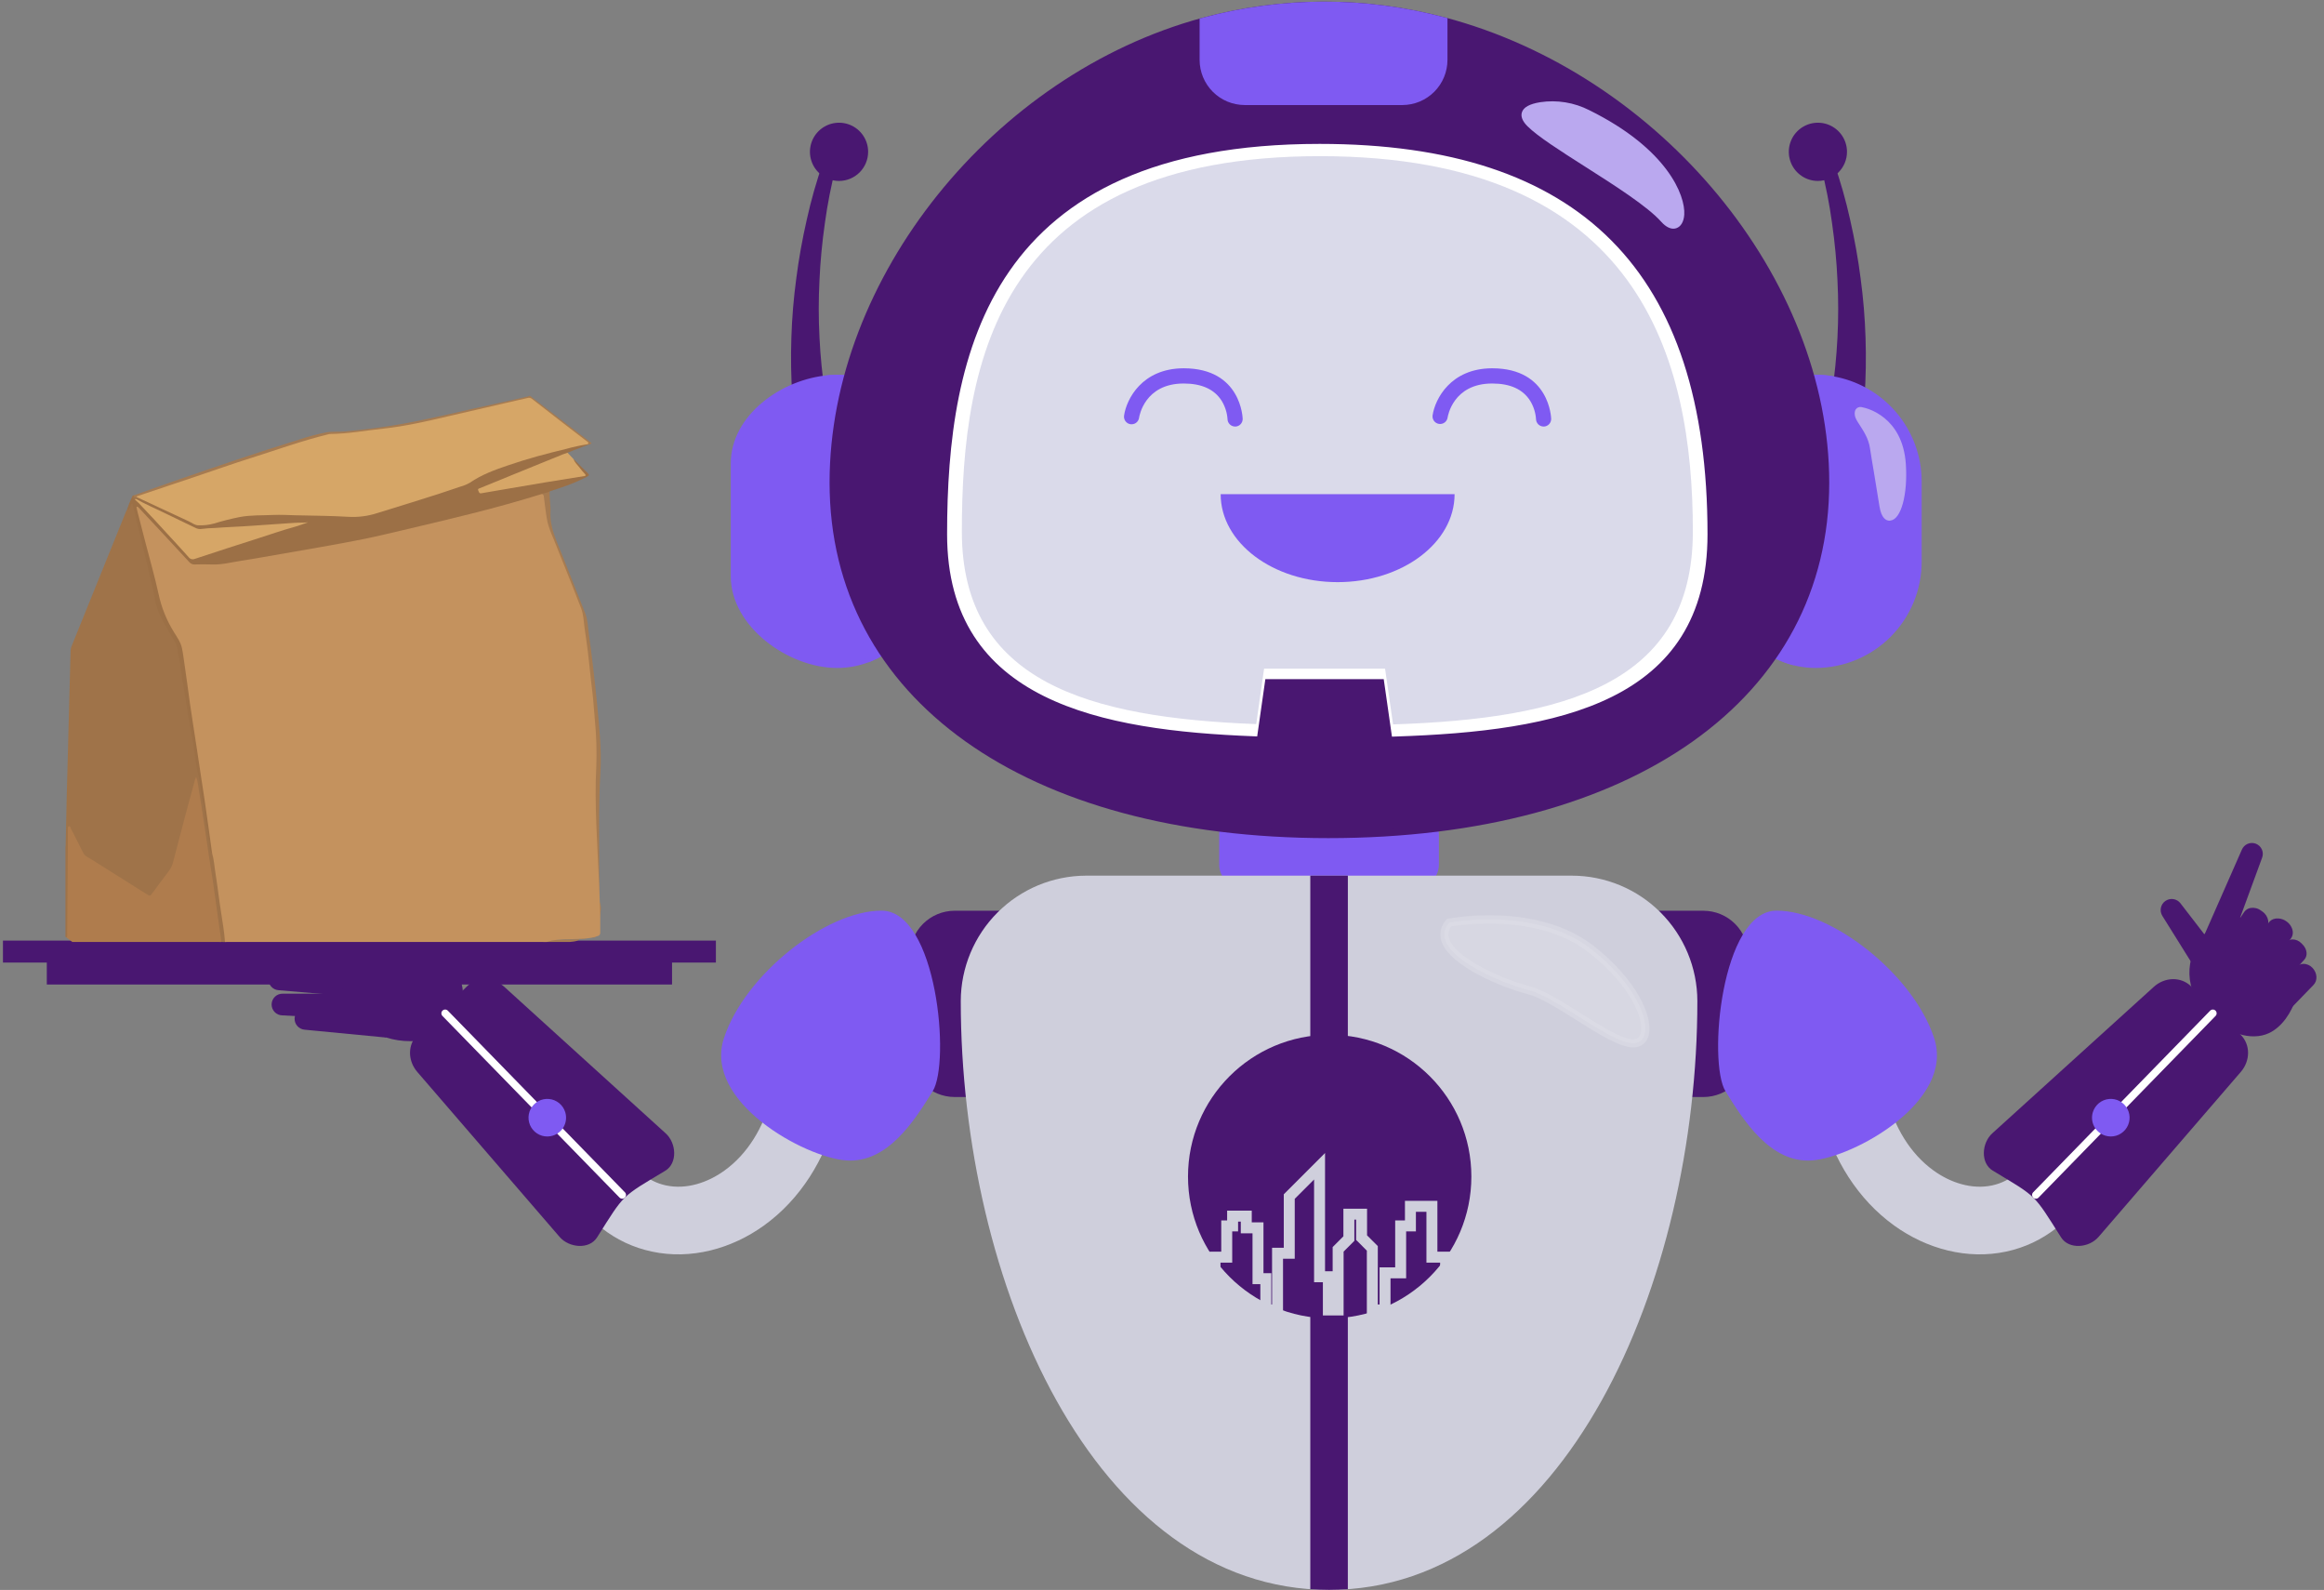 <svg width="212" height="145" viewBox="0 0 212 145" fill="none" xmlns="http://www.w3.org/2000/svg">
<rect x="0" y="0" width="212" height="145" fill="#808080" stroke="none"/>
<path d="M198.67 82.566L202.028 86.921L200.43 88.031L197.517 83.367C197.434 83.214 197.41 83.036 197.45 82.867C197.49 82.697 197.591 82.549 197.733 82.449C197.876 82.349 198.05 82.305 198.223 82.326C198.396 82.346 198.555 82.429 198.67 82.56V82.566Z" fill="#491771"/>
<path d="M200.334 88.462L197.256 83.532C197.118 83.313 197.069 83.049 197.12 82.796C197.171 82.542 197.318 82.317 197.53 82.169C197.742 82.02 198.003 81.959 198.259 81.998C198.515 82.037 198.746 82.173 198.904 82.378L202.453 86.983L200.334 88.462ZM198.235 82.606C198.175 82.587 198.111 82.582 198.048 82.591C197.986 82.601 197.926 82.624 197.874 82.66C197.787 82.72 197.727 82.812 197.706 82.915C197.685 83.019 197.704 83.126 197.761 83.216L200.507 87.616L201.601 86.855L198.434 82.748C198.384 82.681 198.315 82.631 198.235 82.606Z" fill="#491771"/>
<path d="M200.43 90.619C199.345 88.345 200.476 85.413 202.68 84.356C204.884 83.3 207.973 84.48 209.059 86.754C210.145 89.029 209.076 92.88 206.871 93.934C204.667 94.987 201.512 92.894 200.43 90.619Z" fill="#491771"/>
<path d="M204.219 94.294C202.46 93.684 201.006 92.414 200.164 90.752C199.893 90.156 199.743 89.51 199.723 88.855C199.702 88.2 199.812 87.546 200.046 86.934C200.484 85.699 201.383 84.683 202.555 84.097C203.677 83.562 205.076 83.542 206.398 84.038C207.668 84.498 208.715 85.425 209.326 86.63C210.522 89.141 209.305 93.104 206.998 94.212C206.148 94.612 205.169 94.594 204.219 94.294ZM200.701 90.495C201.762 92.719 204.761 94.616 206.746 93.675C208.758 92.714 209.848 89.101 208.794 86.891C208.249 85.821 207.317 85 206.188 84.595C205.021 84.155 203.787 84.168 202.812 84.635C201.78 85.153 200.989 86.051 200.604 87.14C200.398 87.678 200.3 88.251 200.317 88.827C200.333 89.403 200.464 89.97 200.701 90.495Z" fill="#491771"/>
<path d="M206.065 78.142L202.993 86.527L201.181 85.795L204.779 77.622C204.848 77.451 204.982 77.314 205.152 77.242C205.322 77.169 205.513 77.168 205.684 77.237C205.855 77.306 205.992 77.44 206.064 77.61C206.136 77.78 206.138 77.971 206.069 78.142H206.065Z" fill="#491771"/>
<path d="M203.166 86.916L200.782 85.955L204.502 77.501C204.551 77.38 204.623 77.27 204.715 77.177C204.806 77.084 204.915 77.009 205.035 76.958C205.155 76.907 205.284 76.88 205.415 76.879C205.545 76.878 205.674 76.902 205.796 76.951C205.917 77 206.027 77.072 206.12 77.163C206.213 77.255 206.287 77.364 206.339 77.484C206.39 77.604 206.417 77.733 206.418 77.864C206.419 77.994 206.395 78.124 206.346 78.245L203.166 86.916ZM201.573 85.632L202.819 86.126L205.784 78.031C205.821 77.933 205.818 77.826 205.776 77.731C205.734 77.636 205.656 77.561 205.56 77.523C205.464 77.487 205.357 77.489 205.262 77.527C205.167 77.566 205.09 77.639 205.046 77.732L201.573 85.632Z" fill="#491771"/>
<path d="M201.428 88.633L204.968 83.347C205.182 83.018 205.688 82.996 206.084 83.283L206.224 83.384C206.619 83.671 206.748 84.157 206.509 84.46L202.555 89.449C202.37 89.681 201.981 89.693 201.677 89.472C201.372 89.251 201.263 88.88 201.428 88.633Z" fill="#491771"/>
<path d="M201.83 89.879C201.712 89.841 201.601 89.786 201.5 89.714C201.064 89.398 200.922 88.85 201.171 88.466L204.713 83.181C204.782 83.081 204.87 82.997 204.972 82.932C205.074 82.868 205.188 82.824 205.308 82.805C205.473 82.78 205.641 82.787 205.803 82.828C205.966 82.868 206.118 82.941 206.252 83.041L206.392 83.143C206.529 83.238 206.646 83.361 206.735 83.502C206.824 83.644 206.884 83.802 206.911 83.967C206.929 84.086 206.923 84.208 206.893 84.325C206.862 84.442 206.809 84.551 206.735 84.646L202.781 89.635C202.665 89.767 202.513 89.861 202.343 89.904C202.173 89.948 201.995 89.939 201.83 89.879V89.879ZM205.702 83.417C205.613 83.387 205.519 83.379 205.426 83.394C205.386 83.399 205.347 83.413 205.313 83.434C205.278 83.455 205.248 83.482 205.224 83.515L201.685 88.803C201.619 88.9 201.675 89.101 201.861 89.234C202.047 89.368 202.258 89.36 202.332 89.267L206.286 84.278C206.31 84.246 206.327 84.209 206.336 84.169C206.345 84.13 206.346 84.089 206.339 84.049C206.323 83.964 206.29 83.883 206.242 83.811C206.194 83.738 206.133 83.676 206.061 83.627L205.921 83.527C205.854 83.479 205.78 83.442 205.702 83.417V83.417Z" fill="#491771"/>
<path d="M207.514 93.029L210.823 89.609C211.095 89.327 211.061 88.824 210.746 88.491C210.398 88.126 209.906 88.102 209.65 88.421L206.655 92.126C206.57 92.254 206.531 92.407 206.547 92.561C206.563 92.714 206.632 92.857 206.743 92.965C206.788 93.021 206.844 93.068 206.908 93.103C206.972 93.137 207.042 93.157 207.114 93.164C207.186 93.17 207.259 93.161 207.328 93.138C207.397 93.114 207.46 93.077 207.514 93.029V93.029Z" fill="#491771"/>
<path d="M206.929 93.422C206.787 93.373 206.658 93.291 206.552 93.183C206.446 93.076 206.366 92.945 206.318 92.802C206.271 92.659 206.256 92.507 206.276 92.357C206.297 92.208 206.351 92.065 206.435 91.939L209.43 88.234C209.511 88.134 209.614 88.052 209.73 87.996C209.846 87.939 209.973 87.907 210.102 87.904C210.261 87.901 210.419 87.932 210.565 87.995C210.711 88.058 210.842 88.151 210.949 88.269C211.395 88.739 211.43 89.422 211.048 89.821L207.738 93.24C207.666 93.314 207.58 93.372 207.485 93.412C207.39 93.452 207.287 93.472 207.184 93.47C207.097 93.468 207.011 93.452 206.929 93.422V93.422ZM210.26 88.514C210.214 88.499 210.166 88.491 210.117 88.493C210.072 88.494 210.028 88.504 209.987 88.524C209.947 88.544 209.911 88.572 209.883 88.607L206.889 92.317C206.849 92.388 206.833 92.471 206.846 92.552C206.859 92.634 206.899 92.708 206.96 92.763C207.017 92.828 207.097 92.867 207.183 92.874C207.205 92.874 207.226 92.87 207.247 92.862C207.267 92.854 207.286 92.841 207.301 92.826L210.611 89.408C210.776 89.243 210.736 88.913 210.532 88.701C210.459 88.617 210.365 88.552 210.26 88.514Z" fill="#491771"/>
<path d="M205.624 92.171L210.003 87.316C210.219 87.077 210.148 86.639 209.847 86.34L209.728 86.223C209.417 85.917 208.988 85.879 208.784 86.141L204.749 91.306C204.598 91.501 204.659 91.839 204.888 92.073C205.117 92.307 205.454 92.359 205.624 92.171Z" fill="#491771"/>
<path d="M205.095 92.546C204.936 92.493 204.791 92.401 204.675 92.28C204.345 91.936 204.268 91.438 204.51 91.127L208.545 85.961C208.612 85.877 208.696 85.807 208.791 85.758C208.887 85.708 208.992 85.68 209.1 85.675C209.253 85.671 209.406 85.7 209.547 85.758C209.689 85.817 209.817 85.904 209.924 86.014L210.042 86.133C210.463 86.548 210.537 87.156 210.207 87.519L205.828 92.374C205.767 92.441 205.692 92.495 205.609 92.532C205.526 92.569 205.436 92.588 205.345 92.589C205.26 92.587 205.176 92.573 205.095 92.546V92.546ZM209.278 86.283C209.235 86.268 209.19 86.262 209.145 86.263C209.12 86.263 209.096 86.268 209.075 86.278C209.053 86.289 209.033 86.304 209.018 86.322L204.983 91.493C204.939 91.55 204.962 91.725 205.1 91.868C205.163 91.941 205.253 91.987 205.349 91.994L205.403 91.975L209.784 87.12C209.878 87.014 209.835 86.751 209.637 86.556L209.519 86.438C209.452 86.368 209.369 86.315 209.278 86.284V86.283Z" fill="#491771"/>
<path d="M204.219 91.184L208.734 85.416C208.985 85.098 208.833 84.58 208.405 84.272C207.977 83.964 207.416 83.985 207.191 84.323L203.102 90.38C202.937 90.611 203.064 90.967 203.369 91.184C203.673 91.402 204.054 91.404 204.219 91.184Z" fill="#491771"/>
<path d="M203.524 91.595C203.406 91.558 203.294 91.502 203.194 91.43C202.756 91.117 202.604 90.584 202.853 90.217L206.942 84.16C207.013 84.059 207.103 83.973 207.207 83.907C207.312 83.842 207.428 83.798 207.55 83.778C207.729 83.751 207.912 83.759 208.089 83.803C208.265 83.847 208.43 83.925 208.576 84.033C208.725 84.134 208.852 84.264 208.95 84.415C209.047 84.565 209.114 84.734 209.145 84.912C209.165 85.033 209.16 85.156 209.13 85.276C209.1 85.395 209.046 85.506 208.972 85.604L204.456 91.372C204.342 91.5 204.191 91.59 204.025 91.63C203.858 91.67 203.683 91.657 203.524 91.595V91.595ZM207.982 84.392C207.878 84.358 207.768 84.349 207.66 84.366C207.617 84.371 207.574 84.386 207.536 84.408C207.498 84.43 207.465 84.459 207.438 84.495L203.349 90.551C203.301 90.622 203.349 90.812 203.542 90.945C203.734 91.079 203.937 91.069 203.991 91L208.507 85.231C208.532 85.197 208.549 85.158 208.558 85.117C208.567 85.076 208.568 85.034 208.56 84.992C208.539 84.894 208.5 84.802 208.443 84.72C208.386 84.637 208.314 84.567 208.23 84.513C208.154 84.46 208.07 84.42 207.982 84.392V84.392Z" fill="#491771"/>
<path d="M112.246 114.598V110.535H113.148V108.129H113.599V107.377H114.652V108.279H115.554V112.192H116.156V114.598H117.059V110.235H117.96V105.873L120.291 103.541V112.04H120.968V114.598H121.719V109.934L122.546 109.106V107.226H123.525V109.032L124.352 109.86V114.598H125.329V111.74H126.532V108.129H127.285V106.624H128.939V110.535H129.991V114.448" stroke="#CFCFDC" stroke-miterlimit="10"/>
<path d="M27.809 93.612L34.941 94.294L35.052 92.34L27.887 92.214C27.706 92.212 27.53 92.279 27.398 92.403C27.265 92.527 27.186 92.697 27.176 92.878C27.166 93.059 27.226 93.237 27.344 93.374C27.462 93.511 27.629 93.598 27.809 93.615V93.612Z" fill="#491771"/>
<path d="M35.222 94.624L27.773 93.907C27.517 93.882 27.281 93.758 27.113 93.563C26.946 93.367 26.86 93.114 26.875 92.857C26.889 92.6 27.003 92.359 27.191 92.183C27.379 92.007 27.628 91.911 27.885 91.915L35.36 92.043L35.222 94.624ZM27.838 93.324L34.663 93.965L34.737 92.628L27.882 92.51C27.83 92.507 27.778 92.514 27.729 92.532C27.68 92.55 27.634 92.577 27.596 92.613C27.558 92.648 27.527 92.691 27.506 92.739C27.485 92.787 27.473 92.838 27.472 92.89C27.466 92.995 27.501 93.098 27.569 93.177C27.637 93.256 27.733 93.306 27.838 93.316V93.324Z" fill="#491771"/>
<path d="M25.757 92.303L36.456 92.867L36.505 90.911H25.796C25.613 90.906 25.435 90.975 25.302 91.101C25.169 91.228 25.092 91.402 25.087 91.586C25.082 91.769 25.151 91.947 25.278 92.08C25.404 92.213 25.578 92.291 25.762 92.295L25.757 92.303Z" fill="#491771"/>
<path d="M36.746 93.18L25.74 92.602C25.478 92.595 25.23 92.484 25.049 92.294C24.868 92.104 24.771 91.85 24.777 91.587C24.784 91.325 24.895 91.076 25.085 90.895C25.275 90.715 25.529 90.617 25.791 90.624L36.81 90.616L36.746 93.18ZM36.2 91.203L25.791 91.212C25.69 91.212 25.593 91.251 25.519 91.321C25.446 91.391 25.402 91.487 25.398 91.588C25.393 91.692 25.43 91.794 25.5 91.872C25.57 91.949 25.668 91.996 25.772 92.002L36.166 92.549L36.2 91.203Z" fill="#491771"/>
<path d="M25.421 90.009L36.245 90.929L36.358 88.974L25.502 88.626C25.318 88.616 25.138 88.678 25.001 88.8C24.864 88.922 24.781 89.094 24.77 89.277C24.759 89.461 24.822 89.641 24.944 89.778C25.066 89.915 25.237 89.999 25.421 90.009V90.009Z" fill="#491771"/>
<path d="M36.523 91.252L25.396 90.306C25.139 90.285 24.901 90.163 24.732 89.969C24.562 89.774 24.476 89.52 24.491 89.263C24.496 89.134 24.527 89.008 24.581 88.891C24.635 88.775 24.711 88.67 24.806 88.583C24.901 88.496 25.012 88.429 25.133 88.386C25.254 88.342 25.383 88.323 25.511 88.33L36.67 88.691L36.523 91.252ZM25.485 88.925C25.383 88.926 25.286 88.965 25.213 89.036C25.14 89.107 25.097 89.203 25.093 89.304C25.089 89.405 25.123 89.505 25.19 89.581C25.257 89.657 25.351 89.705 25.452 89.714L35.971 90.608L36.048 89.263L25.505 88.925H25.485Z" fill="#491771"/>
<path d="M27.053 87.915L35.904 89.081L36.098 87.133L27.192 86.528C27.012 86.518 26.836 86.578 26.7 86.695C26.563 86.812 26.477 86.977 26.459 87.155C26.442 87.334 26.494 87.513 26.604 87.654C26.715 87.796 26.876 87.889 27.053 87.915V87.915Z" fill="#491771"/>
<path d="M36.175 89.416L27.02 88.21C26.764 88.177 26.53 88.045 26.37 87.842C26.209 87.639 26.135 87.381 26.162 87.123C26.19 86.868 26.315 86.632 26.512 86.466C26.708 86.3 26.961 86.216 27.218 86.232L36.431 86.856L36.175 89.416ZM27.151 86.825C27.049 86.825 26.952 86.864 26.878 86.933C26.804 87.002 26.759 87.097 26.753 87.198C26.746 87.299 26.779 87.399 26.843 87.478C26.907 87.556 26.999 87.606 27.099 87.62L35.645 88.745L35.777 87.409L27.179 86.825H27.151Z" fill="#491771"/>
<path d="M32.057 84.8L36.947 87.311L37.754 85.528L32.647 83.509C32.477 83.437 32.285 83.434 32.113 83.502C31.941 83.569 31.802 83.701 31.726 83.869C31.649 84.037 31.642 84.229 31.705 84.403C31.767 84.577 31.896 84.719 32.062 84.8H32.057Z" fill="#491771"/>
<path d="M37.092 87.72L31.925 85.065C31.703 84.943 31.534 84.742 31.454 84.502C31.373 84.261 31.386 83.999 31.49 83.768C31.594 83.537 31.782 83.353 32.015 83.254C32.248 83.155 32.51 83.148 32.749 83.234L38.153 85.376L37.092 87.72ZM32.197 84.534L36.81 86.904L37.36 85.691L32.535 83.786C32.435 83.741 32.322 83.737 32.221 83.776C32.119 83.814 32.036 83.892 31.992 83.991C31.947 84.09 31.943 84.203 31.982 84.305C32.02 84.407 32.098 84.489 32.197 84.534V84.534Z" fill="#491771"/>
<path d="M39.673 86.12C37.751 84.491 34.629 84.837 33.05 86.701C31.472 88.566 31.821 91.855 33.742 93.484C35.663 95.112 39.66 95.061 41.24 93.197C42.82 91.333 41.594 87.75 39.673 86.12Z" fill="#491771"/>
<path d="M37.41 94.954C35.904 94.954 34.474 94.497 33.55 93.714C32.538 92.816 31.908 91.564 31.788 90.215C31.642 88.809 32.019 87.461 32.823 86.512C34.551 84.47 37.843 84.181 39.864 85.897C41.962 87.674 43.143 91.414 41.467 93.393C40.668 94.336 39.27 94.903 37.629 94.951C37.555 94.954 37.482 94.954 37.41 94.954ZM36.709 85.386C35.419 85.386 34.118 85.904 33.278 86.898C32.578 87.722 32.251 88.91 32.38 90.153C32.483 91.349 33.039 92.46 33.935 93.26C34.795 93.988 36.172 94.397 37.611 94.356C39.049 94.314 40.334 93.81 41.013 93.009C42.436 91.328 41.36 87.943 39.48 86.35C38.7 85.712 37.718 85.369 36.709 85.383V85.386Z" fill="#491771"/>
<path d="M65.306 85.783H0.269V87.786H4.27V89.787H61.304V87.786H65.306V85.783Z" fill="#491771"/>
<path fill-rule="evenodd" clip-rule="evenodd" d="M185.424 105.157C184.612 106.626 183.399 107.752 181.729 108.109C179.861 108.511 177.918 107.855 176.401 106.764C174.22 105.199 172.829 102.758 172.154 100.195C171.945 99.403 171.431 98.727 170.724 98.315C170.018 97.903 169.176 97.789 168.385 97.997C167.594 98.206 166.918 98.72 166.506 99.427C166.094 100.134 165.98 100.976 166.188 101.767C167.231 105.723 169.445 109.365 172.803 111.778C175.744 113.893 179.439 114.91 183.017 114.143C186.446 113.408 189.134 111.185 190.815 108.144C191.011 107.789 191.135 107.399 191.18 106.997C191.226 106.594 191.192 106.186 191.08 105.797C190.968 105.408 190.78 105.044 190.527 104.727C190.275 104.41 189.962 104.146 189.608 103.95C189.253 103.754 188.864 103.63 188.461 103.584C188.059 103.539 187.651 103.573 187.262 103.685C186.873 103.797 186.509 103.985 186.193 104.238C185.876 104.49 185.612 104.803 185.416 105.157H185.424Z" fill="#CFCFDC"/>
<path fill-rule="evenodd" clip-rule="evenodd" d="M151.321 83.061H155.399C156.48 83.064 157.516 83.495 158.28 84.259C159.045 85.024 159.476 86.06 159.48 87.141V95.967C159.476 97.049 159.045 98.085 158.28 98.85C157.516 99.614 156.48 100.045 155.399 100.048H151.321V83.061Z" fill="#491771"/>
<path fill-rule="evenodd" clip-rule="evenodd" d="M162.065 83.051C167.122 83.051 174.534 88.867 176.437 94.674C178.34 100.48 169.065 105.564 165.284 105.831C161.503 106.098 159.023 102.151 157.401 99.521C155.778 96.89 157.007 83.051 162.065 83.051Z" fill="#7F5AF2"/>
<path fill-rule="evenodd" clip-rule="evenodd" d="M188.019 112.854C188.731 113.975 190.566 113.814 191.433 112.808L204.415 97.754C205.281 96.749 205.321 95.265 204.37 94.339L202.126 92.152L199.886 89.962C198.939 89.034 197.456 89.109 196.474 90.001L181.749 103.351C180.76 104.241 180.65 106.082 181.788 106.766C185.858 109.214 185.479 108.844 188.019 112.854Z" fill="#491771"/>
<path fill-rule="evenodd" clip-rule="evenodd" d="M185.963 109.218L202.108 92.654C202.172 92.589 202.207 92.501 202.205 92.409C202.204 92.318 202.166 92.231 202.101 92.168C202.035 92.104 201.947 92.069 201.856 92.07C201.765 92.072 201.678 92.109 201.614 92.175L185.469 108.739C185.405 108.804 185.37 108.893 185.372 108.984C185.373 109.075 185.411 109.162 185.476 109.226C185.542 109.289 185.63 109.324 185.721 109.323C185.812 109.322 185.899 109.284 185.963 109.218V109.218Z" fill="white"/>
<path fill-rule="evenodd" clip-rule="evenodd" d="M192.039 103.568C192.362 103.67 192.709 103.673 193.034 103.578C193.36 103.482 193.65 103.292 193.867 103.032C194.084 102.772 194.22 102.452 194.256 102.115C194.292 101.778 194.227 101.437 194.069 101.137C193.912 100.836 193.668 100.589 193.371 100.427C193.073 100.265 192.733 100.195 192.396 100.226C192.058 100.257 191.737 100.388 191.473 100.601C191.21 100.815 191.016 101.102 190.915 101.426C190.781 101.859 190.823 102.328 191.034 102.73C191.245 103.131 191.606 103.433 192.039 103.568V103.568Z" fill="#7F5AF2"/>
<path fill-rule="evenodd" clip-rule="evenodd" d="M57.054 105.157C57.865 106.626 59.077 107.75 60.748 108.109C62.616 108.511 64.56 107.855 66.076 106.764C68.257 105.197 69.649 102.758 70.325 100.195C70.533 99.403 71.047 98.727 71.753 98.315C72.46 97.903 73.301 97.788 74.092 97.996C74.883 98.204 75.559 98.719 75.972 99.425C76.384 100.132 76.498 100.974 76.29 101.765C75.246 105.731 73.033 109.365 69.675 111.778C66.733 113.891 63.038 114.909 59.461 114.143C56.023 113.413 53.336 111.185 51.662 108.139C51.466 107.784 51.342 107.394 51.296 106.992C51.251 106.589 51.285 106.181 51.397 105.792C51.509 105.403 51.697 105.039 51.949 104.722C52.202 104.405 52.514 104.141 52.869 103.945C53.223 103.749 53.613 103.625 54.015 103.579C54.418 103.534 54.825 103.568 55.215 103.68C55.604 103.792 55.967 103.98 56.284 104.233C56.601 104.485 56.865 104.798 57.061 105.152L57.054 105.157Z" fill="#CFCFDC"/>
<path d="M129.173 74.047H113.304C112.152 74.047 111.218 74.981 111.218 76.133V78.855C111.218 80.007 112.152 80.941 113.304 80.941H129.173C130.324 80.941 131.258 80.007 131.258 78.855V76.133C131.258 74.981 130.324 74.047 129.173 74.047Z" fill="#7F5AF2"/>
<path fill-rule="evenodd" clip-rule="evenodd" d="M91.157 83.059H87.083C86.001 83.061 84.963 83.492 84.198 84.257C83.432 85.022 83.001 86.059 82.997 87.141V95.967C83.001 97.05 83.432 98.087 84.198 98.851C84.964 99.616 86.001 100.046 87.083 100.048H91.16L91.157 83.059Z" fill="#491771"/>
<path fill-rule="evenodd" clip-rule="evenodd" d="M121.239 79.86H143.412C146.439 79.869 149.341 81.076 151.481 83.217C153.622 85.359 154.829 88.261 154.837 91.29C154.837 116.922 142.712 144.995 121.24 144.995C99.769 144.995 87.643 116.922 87.643 91.29C87.652 88.261 88.858 85.359 90.999 83.217C93.14 81.076 96.041 79.869 99.068 79.86H121.239Z" fill="#CFCFDC"/>
<path fill-rule="evenodd" clip-rule="evenodd" d="M122.952 98.665C127.092 99.476 130.201 103.008 130.201 107.244C130.201 111.48 127.084 115.013 122.952 115.824V144.93C122.388 144.97 121.818 144.995 121.24 144.995C120.662 144.995 120.087 144.97 119.528 144.93V115.86C115.291 115.124 112.075 111.547 112.075 107.244C112.075 102.941 115.291 99.364 119.528 98.629V79.86H122.955L122.952 98.665Z" fill="#491771"/>
<path fill-rule="evenodd" clip-rule="evenodd" d="M80.412 83.051C75.354 83.051 67.944 88.867 66.04 94.674C64.135 100.48 73.409 105.563 77.198 105.831C80.987 106.1 83.45 102.151 85.083 99.521C86.715 96.89 85.472 83.051 80.412 83.051Z" fill="#7F5AF2"/>
<path fill-rule="evenodd" clip-rule="evenodd" d="M54.463 112.853C53.753 113.975 51.916 113.812 51.049 112.808L38.062 97.756C37.196 96.75 37.156 95.267 38.106 94.341L40.352 92.152L42.591 89.962C43.54 89.034 45.021 89.109 46.005 90.001L60.723 103.359C61.712 104.249 61.822 106.09 60.684 106.774C56.621 109.214 56.998 108.844 54.463 112.853Z" fill="#491771"/>
<path fill-rule="evenodd" clip-rule="evenodd" d="M56.514 109.218L40.36 92.654C40.297 92.589 40.262 92.501 40.263 92.409C40.264 92.318 40.302 92.231 40.367 92.168C40.433 92.104 40.521 92.069 40.612 92.07C40.704 92.072 40.791 92.109 40.854 92.175L57.008 108.739C57.072 108.804 57.106 108.893 57.105 108.984C57.104 109.075 57.066 109.162 57.001 109.226C56.935 109.289 56.847 109.324 56.755 109.323C56.664 109.322 56.577 109.284 56.514 109.218Z" fill="white"/>
<path fill-rule="evenodd" clip-rule="evenodd" d="M50.439 103.568C50.116 103.67 49.769 103.674 49.444 103.579C49.118 103.483 48.828 103.294 48.611 103.033C48.393 102.773 48.258 102.454 48.221 102.117C48.185 101.779 48.25 101.439 48.407 101.138C48.565 100.838 48.807 100.59 49.105 100.428C49.403 100.266 49.743 100.196 50.08 100.227C50.418 100.257 50.739 100.388 51.003 100.601C51.267 100.815 51.461 101.102 51.561 101.426C51.696 101.859 51.653 102.327 51.443 102.729C51.232 103.13 50.872 103.432 50.439 103.568V103.568Z" fill="#7F5AF2"/>
<path d="M111.04 39.881C110.84 39.881 110.649 39.802 110.506 39.661C110.364 39.52 110.283 39.329 110.281 39.129C110.235 38.483 110.034 37.857 109.694 37.305C108.975 36.151 107.698 35.576 105.905 35.576H105.864C101.986 35.592 101.454 38.843 101.432 38.981C101.392 39.171 101.281 39.338 101.122 39.449C100.962 39.559 100.766 39.605 100.575 39.575C100.383 39.546 100.209 39.444 100.09 39.291C99.971 39.138 99.915 38.945 99.933 38.752C100.177 37.133 101.729 34.071 105.864 34.053H105.907C111.673 34.053 111.803 39.058 111.805 39.108C111.806 39.208 111.788 39.307 111.751 39.4C111.714 39.493 111.659 39.577 111.589 39.649C111.519 39.72 111.436 39.777 111.344 39.816C111.252 39.856 111.154 39.877 111.054 39.877L111.04 39.881Z" fill="#7F5AF2"/>
<path d="M141.923 39.881C141.723 39.881 141.531 39.802 141.388 39.661C141.246 39.52 141.165 39.329 141.163 39.129C141.117 38.483 140.916 37.857 140.577 37.305C139.857 36.151 138.58 35.576 136.787 35.576H136.751C132.875 35.592 132.342 38.842 132.321 38.981C132.291 39.18 132.183 39.359 132.021 39.479C131.859 39.599 131.656 39.649 131.457 39.62C131.258 39.59 131.078 39.482 130.959 39.319C130.839 39.157 130.789 38.954 130.818 38.755C131.062 37.136 132.614 34.074 136.749 34.056H136.792C142.558 34.056 142.689 39.062 142.69 39.111C142.692 39.211 142.673 39.31 142.636 39.403C142.599 39.496 142.544 39.58 142.474 39.652C142.404 39.723 142.321 39.78 142.229 39.82C142.138 39.859 142.039 39.88 141.939 39.881H141.923Z" fill="#7F5AF2"/>
<path d="M121.303 55.454C127.769 55.454 133.01 51.515 133.01 46.655H109.596C109.596 51.515 114.836 55.454 121.303 55.454Z" fill="#7F5AF2"/>
<path d="M75.941 15.108C75.499 16.814 75.159 18.546 74.921 20.293C74.672 22.036 74.501 23.788 74.427 25.542C74.253 29.03 74.426 32.526 74.942 35.98L72.613 36.247C72.491 34.437 72.46 32.621 72.522 30.808C72.577 28.999 72.726 27.195 72.967 25.402C73.195 23.615 73.517 21.845 73.916 20.097C74.305 18.344 74.797 16.616 75.389 14.921L75.941 15.108Z" fill="#491771"/>
<path d="M72.303 36.609L72.283 36.263C72.16 34.44 72.13 32.612 72.191 30.786C72.248 28.973 72.399 27.163 72.642 25.366C72.863 23.63 73.185 21.835 73.596 20.031C73.986 18.265 74.481 16.525 75.079 14.819L75.186 14.516L76.34 14.898L76.26 15.197C75.823 16.889 75.485 18.605 75.249 20.337C74.995 22.112 74.829 23.869 74.755 25.553C74.665 27.291 74.665 29.032 74.755 30.77C74.839 32.499 75.01 34.222 75.269 35.934L75.315 36.263L72.303 36.609ZM75.409 15.882C74.984 17.173 74.605 18.56 74.236 20.177C73.829 21.961 73.511 23.734 73.292 25.451C73.052 27.229 72.903 29.018 72.847 30.811C72.768 32.568 72.834 34.34 72.918 35.881L74.565 35.693C74.353 34.144 74.155 32.491 74.092 30.803C74.001 29.046 74.001 27.286 74.092 25.529C74.166 23.823 74.335 22.046 74.587 20.255C74.827 18.63 75.094 17.194 75.409 15.877V15.882Z" fill="#491771"/>
<path d="M78.863 13.852C78.863 14.312 78.727 14.762 78.471 15.145C78.216 15.527 77.852 15.826 77.427 16.002C77.002 16.178 76.534 16.224 76.083 16.134C75.632 16.044 75.217 15.822 74.892 15.497C74.566 15.171 74.345 14.756 74.255 14.305C74.166 13.853 74.212 13.385 74.388 12.96C74.565 12.535 74.863 12.171 75.246 11.916C75.629 11.66 76.079 11.524 76.539 11.524C77.156 11.525 77.747 11.77 78.183 12.207C78.619 12.643 78.863 13.235 78.863 13.852V13.852Z" fill="#491771"/>
<path d="M76.539 16.502C76.014 16.502 75.501 16.346 75.064 16.054C74.628 15.762 74.288 15.348 74.087 14.863C73.886 14.377 73.833 13.844 73.936 13.329C74.038 12.813 74.291 12.34 74.662 11.969C75.033 11.598 75.506 11.345 76.021 11.242C76.536 11.14 77.07 11.193 77.555 11.393C78.04 11.595 78.454 11.935 78.746 12.371C79.037 12.808 79.193 13.321 79.193 13.847C79.192 14.55 78.912 15.225 78.415 15.723C77.917 16.221 77.243 16.501 76.539 16.502V16.502ZM76.539 11.847C76.144 11.847 75.757 11.965 75.429 12.184C75.1 12.404 74.844 12.716 74.693 13.082C74.541 13.447 74.502 13.849 74.579 14.237C74.656 14.624 74.846 14.981 75.126 15.26C75.405 15.54 75.761 15.73 76.149 15.807C76.537 15.884 76.939 15.845 77.304 15.694C77.669 15.542 77.981 15.286 78.201 14.957C78.42 14.629 78.537 14.242 78.537 13.847C78.535 13.317 78.324 12.81 77.95 12.437C77.575 12.063 77.068 11.853 76.539 11.852V11.847Z" fill="#491771"/>
<path d="M166.426 15.107C166.867 16.812 167.207 18.541 167.445 20.286C167.694 22.03 167.864 23.782 167.94 25.535C168.113 29.023 167.94 32.519 167.424 35.973L169.752 36.24C169.994 32.625 169.875 28.995 169.396 25.403C169.169 23.617 168.846 21.847 168.447 20.098C168.058 18.346 167.566 16.617 166.974 14.923L166.426 15.107Z" fill="#491771"/>
<path d="M170.063 36.609L167.055 36.266L167.103 35.937C167.36 34.227 167.532 32.506 167.617 30.78C167.706 29.04 167.706 27.298 167.617 25.558C167.542 23.871 167.376 22.115 167.122 20.34C166.886 18.608 166.548 16.892 166.109 15.2L166.03 14.901L167.183 14.519L167.29 14.822C167.887 16.529 168.383 18.269 168.773 20.034C169.185 21.847 169.506 23.633 169.727 25.369C169.97 27.169 170.121 28.979 170.178 30.794C170.24 32.619 170.209 34.445 170.086 36.266L170.063 36.609ZM167.798 35.691L169.445 35.879C169.529 34.338 169.595 32.566 169.516 30.816C169.46 29.021 169.312 27.23 169.071 25.45C168.852 23.734 168.534 21.96 168.127 20.175C167.758 18.559 167.379 17.171 166.953 15.879C167.269 17.197 167.537 18.634 167.766 20.243C168.022 22.04 168.19 23.816 168.261 25.517C168.352 27.274 168.352 29.034 168.261 30.791C168.208 32.489 168.01 34.137 167.798 35.686V35.691Z" fill="#491771"/>
<path d="M163.503 13.852C163.503 14.312 163.639 14.761 163.895 15.144C164.15 15.527 164.513 15.825 164.938 16.001C165.363 16.178 165.831 16.224 166.282 16.134C166.733 16.045 167.147 15.823 167.473 15.498C167.798 15.173 168.02 14.759 168.11 14.308C168.2 13.856 168.155 13.389 167.979 12.963C167.804 12.538 167.506 12.174 167.124 11.918C166.742 11.662 166.292 11.525 165.832 11.524C165.527 11.524 165.224 11.584 164.941 11.701C164.659 11.817 164.402 11.989 164.185 12.205C163.969 12.421 163.797 12.678 163.68 12.96C163.563 13.243 163.503 13.546 163.503 13.852V13.852Z" fill="#491771"/>
<path d="M165.832 16.502C165.307 16.502 164.794 16.346 164.358 16.054C163.921 15.762 163.581 15.348 163.38 14.863C163.179 14.377 163.127 13.844 163.229 13.329C163.332 12.813 163.584 12.34 163.956 11.969C164.327 11.598 164.8 11.345 165.315 11.242C165.829 11.14 166.363 11.193 166.848 11.393C167.333 11.595 167.747 11.935 168.039 12.371C168.331 12.808 168.486 13.321 168.486 13.847C168.486 14.55 168.206 15.225 167.708 15.723C167.211 16.221 166.536 16.501 165.832 16.502V16.502ZM165.832 11.847C165.437 11.847 165.051 11.965 164.722 12.184C164.393 12.404 164.137 12.716 163.986 13.082C163.835 13.447 163.795 13.849 163.872 14.237C163.949 14.624 164.14 14.981 164.419 15.26C164.699 15.54 165.055 15.73 165.442 15.807C165.83 15.884 166.232 15.845 166.597 15.694C166.962 15.542 167.274 15.286 167.494 14.957C167.714 14.629 167.831 14.242 167.831 13.847C167.829 13.318 167.617 12.811 167.243 12.437C166.868 12.063 166.361 11.853 165.832 11.852V11.847Z" fill="#491771"/>
<path d="M84.244 42.409V52.69C84.245 54.263 83.776 55.799 82.899 57.104C82.021 58.408 80.775 59.421 79.318 60.013C78.377 60.399 77.37 60.597 76.353 60.595C71.985 60.595 66.995 56.911 66.995 52.547V42.264C66.995 38.144 71.461 34.88 75.638 34.542C75.877 34.519 76.114 34.508 76.353 34.508C78.447 34.51 80.454 35.344 81.935 36.825C83.415 38.306 84.248 40.314 84.251 42.409H84.244Z" fill="#7F5AF2"/>
<path d="M76.346 60.919C71.959 60.919 66.661 57.183 66.661 52.544V42.264C66.661 37.882 71.285 34.564 75.605 34.216C75.851 34.192 76.099 34.18 76.346 34.18C78.528 34.181 80.619 35.048 82.162 36.591C83.704 38.134 84.571 40.227 84.572 42.409V52.69C84.576 54.328 84.09 55.93 83.175 57.289C82.261 58.647 80.96 59.701 79.442 60.313C78.46 60.718 77.408 60.924 76.346 60.919V60.919ZM76.346 34.836C76.118 34.835 75.89 34.846 75.662 34.869C71.709 35.189 67.316 38.304 67.316 42.264V52.544C67.316 56.821 72.259 60.264 76.346 60.264C77.323 60.267 78.29 60.078 79.193 59.706C80.591 59.143 81.788 58.173 82.63 56.923C83.472 55.672 83.92 54.198 83.916 52.69V42.409C83.914 40.401 83.116 38.476 81.697 37.056C80.278 35.637 78.353 34.838 76.346 34.836V34.836Z" fill="#7F5AF2"/>
<path d="M174.973 43.861V51.233C174.963 53.712 173.974 56.086 172.222 57.838C170.47 59.591 168.097 60.58 165.62 60.59C163.524 60.59 161.514 59.758 160.032 58.276C158.549 56.795 157.715 54.785 157.712 52.688V42.409C157.715 40.313 158.549 38.303 160.032 36.821C161.514 35.34 163.524 34.508 165.62 34.508C166.113 34.507 166.605 34.548 167.091 34.63C169.285 34.984 171.282 36.107 172.726 37.798C174.169 39.489 174.965 41.638 174.973 43.861Z" fill="#7F5AF2"/>
<path d="M165.62 60.919C163.437 60.919 161.344 60.053 159.799 58.51C158.255 56.967 157.385 54.874 157.382 52.69V42.409C157.383 41.328 157.596 40.257 158.01 39.258C158.425 38.259 159.032 37.351 159.797 36.587C160.562 35.823 161.47 35.217 162.469 34.804C163.468 34.391 164.539 34.179 165.62 34.18C166.131 34.179 166.642 34.222 167.147 34.307C169.415 34.682 171.477 35.848 172.969 37.597C174.461 39.346 175.287 41.567 175.3 43.866V51.238C175.296 53.805 174.275 56.266 172.46 58.081C170.646 59.896 168.186 60.916 165.62 60.919V60.919ZM165.62 34.836C163.611 34.836 161.685 35.633 160.264 37.054C158.843 38.474 158.044 40.4 158.041 42.409V52.69C158.044 54.7 158.843 56.626 160.264 58.046C161.685 59.466 163.611 60.264 165.62 60.264C168.012 60.261 170.306 59.309 171.998 57.616C173.69 55.924 174.642 53.629 174.645 51.235V43.861C174.629 41.719 173.857 39.651 172.466 38.023C171.074 36.394 169.153 35.31 167.04 34.961C166.571 34.879 166.096 34.837 165.62 34.836V34.836Z" fill="#7F5AF2"/>
<path d="M84.244 42.409V52.69C84.244 54.263 83.776 55.8 82.898 57.104C82.021 58.408 80.774 59.421 79.318 60.013C76.178 55.547 74.397 50.165 74.397 43.861C74.408 40.715 74.821 37.583 75.624 34.541C75.863 34.518 76.1 34.506 76.339 34.506C78.433 34.509 80.441 35.342 81.921 36.824C83.402 38.305 84.235 40.313 84.237 42.408L84.244 42.409Z" fill="#7F5AF2"/>
<path d="M79.199 60.41L79.049 60.198C75.754 55.507 74.076 50.012 74.076 43.863C74.088 40.691 74.503 37.533 75.313 34.467L75.371 34.246L75.598 34.223C76.736 34.119 77.884 34.253 78.967 34.618C80.051 34.982 81.047 35.569 81.891 36.34C82.735 37.11 83.41 38.049 83.871 39.095C84.333 40.141 84.572 41.272 84.572 42.416V52.697C84.576 54.335 84.089 55.937 83.175 57.295C82.26 58.654 80.96 59.707 79.442 60.32L79.199 60.41ZM75.89 34.851C75.129 37.794 74.738 40.821 74.726 43.861C74.726 49.778 76.308 55.069 79.43 59.601C80.767 59.008 81.902 58.039 82.698 56.811C83.494 55.584 83.915 54.152 83.911 52.689V42.409C83.91 41.377 83.698 40.355 83.288 39.408C82.878 38.46 82.279 37.606 81.527 36.898C80.775 36.191 79.887 35.644 78.917 35.292C77.947 34.94 76.915 34.79 75.885 34.851H75.89Z" fill="#7F5AF2"/>
<path d="M168.429 44.154C168.429 50.45 166.644 55.838 163.475 60.295C161.816 59.831 160.354 58.836 159.313 57.463C158.272 56.09 157.708 54.414 157.708 52.69V42.409C157.711 40.313 158.545 38.303 160.028 36.821C161.511 35.34 163.521 34.508 165.616 34.508C166.109 34.507 166.601 34.548 167.088 34.63C167.963 37.73 168.414 40.934 168.429 44.154Z" fill="#7F5AF2"/>
<path d="M163.608 60.672L163.386 60.61C161.661 60.122 160.143 59.085 159.06 57.656C157.978 56.227 157.391 54.483 157.389 52.69V42.409C157.39 41.328 157.603 40.257 158.017 39.258C158.432 38.259 159.039 37.351 159.804 36.587C160.568 35.823 161.476 35.217 162.476 34.804C163.475 34.391 164.545 34.179 165.627 34.18C166.138 34.179 166.649 34.222 167.154 34.307L167.358 34.342L167.414 34.542C168.296 37.671 168.749 40.904 168.763 44.154C168.763 50.31 167.076 55.805 163.748 60.484L163.608 60.672ZM165.62 34.836C163.611 34.836 161.685 35.633 160.264 37.054C158.843 38.474 158.044 40.4 158.042 42.409V52.69C158.045 54.301 158.559 55.868 159.511 57.167C160.464 58.465 161.804 59.428 163.338 59.914C166.496 55.388 168.098 50.088 168.098 44.154C168.084 41.035 167.658 37.932 166.829 34.925C166.429 34.866 166.025 34.836 165.62 34.836Z" fill="#7F5AF2"/>
<path d="M166.539 44.009C166.539 65.27 146.171 76.109 121.176 76.109C96.18 76.109 76.003 65.269 76.003 44.009C76.003 25.995 90.211 7.244 109.759 1.944C113.353 0.966 117.061 0.471 120.785 0.47C124.475 0.472 128.148 0.953 131.713 1.902C151.557 7.145 166.539 25.942 166.539 44.009Z" fill="#491771"/>
<path d="M121.176 76.437C93.536 76.437 75.675 63.708 75.675 44.009C75.675 25.412 90.608 6.796 109.673 1.627C116.917 -0.328 124.547 -0.342 131.799 1.586C151.463 6.778 166.867 25.415 166.867 44.009C166.867 63.708 148.932 76.437 121.176 76.437ZM120.785 0.798C117.09 0.799 113.411 1.29 109.844 2.258C91.052 7.355 76.331 25.694 76.331 44.009C76.331 63.309 93.933 75.781 121.176 75.781C148.534 75.781 166.211 63.309 166.211 44.009C166.211 25.698 151.021 7.341 131.631 2.219C128.092 1.278 124.447 0.8 120.785 0.798V0.798Z" fill="#491771"/>
<path d="M155.435 48.723C155.435 63.098 143.32 66.319 127.263 66.853L126.515 61.618H115.148L114.405 66.828C98.663 66.223 86.727 62.884 86.727 48.73C86.727 32.593 90.226 13.46 120.385 13.46C150.544 13.46 155.435 32.586 155.435 48.723Z" fill="white"/>
<path d="M126.977 67.182L126.227 61.94H115.428L114.683 67.161L114.388 67.149C100.549 66.617 86.396 64.018 86.396 48.723C86.396 32.149 90.257 13.123 120.382 13.123C144.189 13.123 155.763 24.769 155.763 48.723C155.763 64.115 142.069 66.688 127.271 67.172L126.977 67.182ZM114.859 61.284H126.795L127.543 66.508C141.899 66.014 155.107 63.458 155.107 48.723C155.107 25.209 143.748 13.782 120.382 13.782C90.839 13.782 87.05 32.458 87.05 48.723C87.05 63.314 100.02 65.912 114.118 66.482L114.859 61.284Z" fill="white"/>
<path d="M154.425 48.476C154.425 62.429 142.665 65.552 127.077 66.065L126.35 60.985H115.312L114.596 66.037C99.319 65.452 87.742 62.208 87.742 48.476C87.742 32.819 91.139 14.242 120.41 14.242C149.68 14.242 154.425 32.809 154.425 48.476Z" fill="#DADAEA"/>
<path d="M131.713 1.902V5.459C131.714 5.956 131.618 6.448 131.429 6.908C131.24 7.367 130.962 7.785 130.612 8.137C130.262 8.489 129.845 8.768 129.387 8.959C128.928 9.15 128.437 9.249 127.94 9.25H113.54C113.042 9.251 112.548 9.154 112.088 8.964C111.628 8.774 111.21 8.495 110.857 8.143C110.505 7.79 110.226 7.372 110.036 6.911C109.846 6.451 109.749 5.957 109.751 5.459V1.944C113.345 0.966 117.053 0.471 120.777 0.47C124.469 0.471 128.145 0.952 131.713 1.902V1.902Z" fill="#7F5AF2"/>
<path d="M127.94 9.58H113.539C112.449 9.577 111.404 9.142 110.634 8.369C109.863 7.597 109.431 6.55 109.431 5.459V1.692L109.673 1.627C116.917 -0.328 124.547 -0.342 131.799 1.586L132.041 1.65V5.459C132.041 6.549 131.609 7.594 130.841 8.366C130.072 9.139 129.029 9.575 127.94 9.58V9.58ZM110.086 2.194V5.459C110.086 6.377 110.451 7.257 111.1 7.907C111.749 8.556 112.628 8.92 113.546 8.92H127.94C128.858 8.92 129.738 8.556 130.386 7.907C131.035 7.257 131.4 6.377 131.4 5.459V2.163C124.41 0.344 117.07 0.355 110.086 2.194V2.194Z" fill="#7F5AF2"/>
<path d="M144.825 10.344C143.505 9.672 142.008 9.427 140.542 9.645C139.415 9.827 138.542 10.264 139.553 11.28C141.59 13.318 149.438 17.39 151.766 20.016C153.989 22.494 155.344 15.536 144.825 10.344Z" fill="#BAA8EF"/>
<path d="M152.653 20.856C152.376 20.856 151.994 20.729 151.541 20.227C150.284 18.813 147.257 16.891 144.593 15.195C142.372 13.783 140.275 12.447 139.339 11.513C138.88 11.053 138.708 10.625 138.832 10.242C138.982 9.779 139.527 9.479 140.501 9.321C142.033 9.091 143.598 9.346 144.979 10.049C152.088 13.562 153.756 17.82 153.641 19.577C153.6 20.217 153.338 20.667 152.921 20.81C152.835 20.84 152.744 20.855 152.653 20.856ZM141.598 9.89C141.267 9.89 140.936 9.916 140.61 9.969C139.611 10.133 139.478 10.392 139.456 10.443C139.417 10.565 139.547 10.793 139.804 11.05C140.687 11.933 142.756 13.248 144.946 14.641C147.781 16.444 150.712 18.308 152.03 19.792C152.349 20.151 152.593 20.233 152.72 20.191C152.847 20.148 152.976 19.882 152.999 19.531C153.117 17.661 151.002 13.748 144.689 10.631C143.727 10.149 142.667 9.895 141.591 9.89H141.598Z" fill="#BAA8EF"/>
<path d="M169.808 37.463C169.808 37.463 173.225 37.972 173.515 42.337C173.805 46.701 172.134 48.445 171.77 46.117C171.406 43.79 171.111 42.264 170.898 40.809C170.686 39.353 169.59 38.337 169.518 37.827C169.445 37.318 169.808 37.463 169.808 37.463Z" fill="#BAA8EF"/>
<path d="M172.363 47.487C172.068 47.487 171.622 47.289 171.447 46.168C171.261 44.98 171.094 43.999 170.953 43.131C170.811 42.307 170.688 41.57 170.58 40.858C170.455 40.016 170.012 39.334 169.658 38.785C169.412 38.407 169.236 38.135 169.2 37.873C169.157 37.575 169.221 37.356 169.391 37.222C169.463 37.169 169.547 37.134 169.636 37.121C169.725 37.108 169.815 37.116 169.9 37.146C170.286 37.221 173.561 37.989 173.854 42.315C174.04 45.1 173.422 47.368 172.45 47.475C172.422 47.481 172.392 47.485 172.363 47.487ZM169.846 37.811C169.942 38.031 170.061 38.24 170.202 38.435C170.571 39.004 171.075 39.785 171.223 40.767C171.328 41.474 171.452 42.201 171.592 43.029C171.74 43.899 171.908 44.881 172.086 46.075C172.188 46.734 172.366 46.831 172.368 46.833C172.625 46.79 173.38 45.366 173.18 42.364C172.941 38.656 170.368 37.916 169.846 37.804V37.811Z" fill="#BAA8EF"/>
<path d="M112.668 38.9C112.486 38.9 112.311 38.828 112.182 38.7C112.052 38.572 111.978 38.398 111.976 38.216C111.935 37.627 111.752 37.056 111.443 36.553C110.784 35.507 109.622 34.976 107.983 34.976H107.95C104.418 34.992 103.932 37.954 103.912 38.079C103.902 38.172 103.873 38.261 103.827 38.343C103.781 38.424 103.72 38.495 103.646 38.552C103.572 38.609 103.488 38.65 103.397 38.673C103.307 38.697 103.213 38.701 103.121 38.688C103.029 38.674 102.941 38.641 102.861 38.593C102.782 38.544 102.713 38.479 102.66 38.403C102.606 38.327 102.568 38.241 102.548 38.15C102.528 38.059 102.527 37.965 102.544 37.873C102.765 36.4 104.179 33.608 107.945 33.588H107.984C113.245 33.588 113.359 38.15 113.359 38.203C113.36 38.294 113.343 38.384 113.309 38.468C113.275 38.553 113.225 38.63 113.162 38.695C113.098 38.76 113.023 38.812 112.939 38.848C112.855 38.883 112.766 38.902 112.675 38.903L112.668 38.9Z" fill="#7F5AF2"/>
<path d="M140.81 38.9C140.628 38.9 140.454 38.828 140.324 38.7C140.195 38.572 140.121 38.398 140.118 38.216C140.077 37.627 139.894 37.056 139.585 36.553C138.926 35.507 137.772 34.976 136.125 34.976H136.092C132.558 34.992 132.072 37.954 132.054 38.079C132.027 38.261 131.928 38.424 131.781 38.533C131.633 38.642 131.448 38.688 131.267 38.661C131.085 38.634 130.922 38.535 130.813 38.388C130.704 38.24 130.658 38.055 130.685 37.873C130.907 36.4 132.321 33.608 136.085 33.588H136.125C141.385 33.588 141.499 38.15 141.501 38.203C141.502 38.387 141.431 38.564 141.303 38.695C141.174 38.826 140.999 38.901 140.815 38.903L140.81 38.9Z" fill="#7F5AF2"/>
<path d="M122.021 53.091C127.912 53.091 132.69 49.499 132.69 45.071H111.352C111.352 49.501 116.128 53.091 122.021 53.091Z" fill="#7F5AF2"/>
<g opacity="0.4">
<path opacity="0.4" d="M132.189 84.145C132.189 84.145 140.105 82.606 145.161 86.565C150.217 90.523 151.092 94.922 149.115 95.135C147.138 95.348 142.081 90.955 139.441 90.296C136.802 89.637 129.991 86.784 132.189 84.145Z" fill="white"/>
<path opacity="0.4" d="M148.975 95.522C147.75 95.522 145.832 94.312 143.806 93.037C142.176 92.01 140.491 90.949 139.357 90.665C137.216 90.128 132.25 88.167 131.491 85.838C131.383 85.509 131.365 85.157 131.437 84.819C131.51 84.48 131.671 84.167 131.904 83.911L131.99 83.809L132.118 83.784C132.448 83.72 140.26 82.258 145.39 86.275C149.277 89.319 150.863 92.757 150.384 94.449C150.318 94.734 150.165 94.99 149.945 95.181C149.725 95.373 149.45 95.49 149.16 95.516C149.099 95.521 149.037 95.523 148.975 95.522V95.522ZM132.388 84.486C132.263 84.641 132.18 84.825 132.145 85.021C132.11 85.217 132.125 85.418 132.189 85.607C132.781 87.42 137.214 89.363 139.529 89.943C140.781 90.256 142.517 91.351 144.196 92.415C146.035 93.569 148.119 94.878 149.071 94.779C149.214 94.767 149.348 94.709 149.455 94.613C149.562 94.518 149.635 94.39 149.662 94.25C150.017 93.001 148.783 89.882 144.926 86.865C140.423 83.328 133.446 84.312 132.388 84.486Z" fill="white"/>
</g>
<path d="M48.367 36.115L53.691 40.202C53.781 40.271 53.87 40.344 53.968 40.42C53.863 40.514 53.731 40.571 53.591 40.584C53.568 40.56 53.553 40.53 53.548 40.497C53.536 40.446 53.515 40.398 53.484 40.355C53.454 40.312 53.415 40.276 53.37 40.248C51.792 39.031 50.218 37.809 48.649 36.583C48.55 36.499 48.431 36.442 48.304 36.416C48.178 36.389 48.046 36.395 47.922 36.433C45.604 36.968 43.288 37.514 40.965 38.03C39.708 38.31 38.465 38.671 37.19 38.865C35.243 39.16 33.294 39.477 31.327 39.586C29.999 39.658 28.747 39.981 27.498 40.382C25.044 41.166 22.584 41.944 20.142 42.772C17.92 43.526 15.694 44.255 13.473 45.038C13.144 45.153 12.799 45.203 12.503 45.392C12.459 45.417 12.409 45.431 12.358 45.432C12.208 45.397 12.081 45.353 12.233 45.171C13.444 44.741 14.653 44.3 15.869 43.881C19.65 42.579 23.429 41.273 27.253 40.102C28.076 39.822 28.917 39.598 29.77 39.431C30.348 39.335 30.94 39.401 31.525 39.345C33.266 39.18 35.002 38.964 36.722 38.654C39.535 38.147 42.307 37.443 45.1 36.842C46.088 36.631 47.062 36.408 48.042 36.182C48.111 36.167 48.192 36.182 48.242 36.108L48.367 36.115Z" fill="#A67B51"/>
<path d="M20.03 85.907C20.011 85.335 19.961 84.763 19.88 84.196C19.632 82.476 19.406 80.745 19.137 79.029C18.904 77.515 18.667 76.001 18.427 74.487C18.254 73.391 18.09 72.29 17.902 71.115C17.714 71.787 17.529 72.381 17.375 72.982C16.91 74.812 16.407 76.636 15.931 78.459C15.82 78.897 15.62 79.307 15.345 79.664C14.889 80.251 14.457 80.857 14.014 81.46C13.76 81.808 13.666 81.826 13.313 81.605C11.556 80.501 9.803 79.385 8.042 78.286C7.748 78.105 7.515 77.842 7.369 77.53C7.04 76.86 6.735 76.185 6.341 75.535C6.286 75.644 6.268 75.768 6.289 75.888C6.289 76.672 6.289 77.464 6.289 78.248C6.317 80.534 6.182 82.819 6.219 85.108C6.219 85.245 6.28 85.437 6.055 85.493C6.034 85.49 6.015 85.483 5.999 85.47C5.964 85.394 5.954 85.309 5.971 85.226V77.398C5.971 77.345 5.971 77.294 5.971 77.243C5.975 77.212 5.981 77.182 5.989 77.152C6.022 75.695 6.046 74.233 6.083 72.775C6.116 71.361 6.159 69.945 6.196 68.529C6.281 65.459 6.362 62.386 6.44 59.309C6.45 59.163 6.487 59.019 6.549 58.886C8.19 54.828 9.832 50.767 11.475 46.703C11.508 46.627 11.549 46.553 11.587 46.482C11.713 46.387 11.802 46.25 11.836 46.096C11.874 45.997 11.902 45.87 12.028 45.88C12.155 45.89 12.193 46.015 12.208 46.119C12.279 46.467 12.406 46.806 12.485 47.149C12.959 49.213 13.473 51.27 13.956 53.333C14.131 54.075 14.262 54.833 14.483 55.566C14.66 56.092 14.899 56.593 15.197 57.061C15.498 57.569 15.775 58.086 16.061 58.599C16.335 59.074 16.368 59.624 16.447 60.145C16.701 61.843 16.992 63.535 17.251 65.238C17.363 65.981 17.482 66.721 17.632 67.466C17.773 68.138 17.867 68.831 17.961 69.511C18.088 70.471 18.291 71.412 18.455 72.361C18.64 73.485 18.772 74.622 19.001 75.738C19.124 76.32 19.128 76.923 19.302 77.5C19.307 77.52 19.313 77.539 19.32 77.558C19.335 77.621 19.36 77.681 19.396 77.736C19.405 77.751 19.416 77.765 19.429 77.778C19.622 78.329 19.645 78.906 19.73 79.476C20.017 81.439 20.314 83.417 20.592 85.394C20.615 85.567 20.629 85.741 20.633 85.915L20.03 85.907Z" fill="#9F7349"/>
<path d="M19.35 77.803C19.122 77.627 19.147 77.333 19.127 77.117C19.02 76.028 18.689 74.975 18.646 73.874C18.608 73.554 18.544 73.237 18.455 72.928C18.305 72.191 18.264 71.444 18.091 70.709C17.844 69.674 17.762 68.613 17.572 67.578C17.455 66.953 17.371 66.324 17.243 65.702C17.07 64.834 16.974 63.954 16.826 63.082C16.686 62.258 16.521 61.444 16.429 60.619C16.376 60.14 16.218 59.687 16.183 59.205C16.16 58.887 15.977 58.597 15.816 58.315C15.374 57.534 14.893 56.769 14.516 55.958C14.305 55.436 14.157 54.891 14.076 54.333C13.938 53.605 13.747 52.89 13.582 52.169C13.313 51.024 13.032 49.882 12.758 48.738C12.539 47.838 12.319 46.938 12.099 46.038C12.086 45.997 12.069 45.958 12.048 45.92C11.918 45.976 11.941 46.084 11.905 46.18C11.845 46.323 11.826 46.524 11.585 46.486C11.703 46.103 11.851 45.73 12.025 45.369C12.19 45.326 12.249 45.473 12.355 45.534C12.959 46.097 13.536 46.691 14.081 47.312C14.712 47.999 15.353 48.677 15.984 49.364C16.381 49.796 16.798 50.213 17.177 50.66C17.249 50.768 17.357 50.847 17.482 50.882C17.607 50.918 17.741 50.908 17.859 50.854C18.493 50.637 19.136 50.437 19.773 50.231C21.928 49.533 24.084 48.839 26.24 48.148C26.778 47.983 27.32 47.818 27.913 47.653C27.575 47.746 27.225 47.789 26.874 47.782C26.08 47.83 25.286 47.876 24.492 47.934C23.375 48.016 22.258 48.075 21.141 48.159C20.378 48.217 19.612 48.23 18.854 48.316C18.303 48.37 17.75 48.255 17.266 47.986C15.755 47.236 14.221 46.529 12.706 45.786C12.592 45.73 12.487 45.659 12.394 45.573C12.369 45.551 12.352 45.521 12.344 45.488C12.337 45.455 12.34 45.42 12.353 45.389H12.483C12.615 45.305 12.725 45.389 12.836 45.442C13.902 45.911 14.946 46.431 16.009 46.902C16.62 47.175 17.21 47.503 17.836 47.744C18.32 47.932 18.832 47.853 19.319 47.721C20.098 47.507 20.882 47.319 21.665 47.121C22.135 47.011 22.616 46.956 23.099 46.956C24.188 46.941 25.279 46.81 26.368 46.889C27.416 46.966 28.464 46.904 29.512 46.953C30.599 47.006 31.686 47.055 32.777 47.073C33.112 47.074 33.446 47.022 33.765 46.917C36.009 46.219 38.26 45.547 40.494 44.822C41.202 44.591 41.909 44.355 42.597 44.067C42.776 43.979 42.948 43.878 43.111 43.765C44.094 43.188 45.139 42.722 46.225 42.378C48.202 41.718 50.202 41.184 52.225 40.708C52.555 40.631 52.884 40.565 53.206 40.482C53.336 40.449 53.472 40.407 53.593 40.517V40.578L51.781 41.28C51.599 41.511 51.311 41.545 51.066 41.644C48.856 42.529 46.652 43.432 44.449 44.336C44.294 44.4 44.13 44.441 43.98 44.517C43.876 44.571 43.708 44.594 43.77 44.771C43.823 44.917 43.96 44.873 44.072 44.852C44.35 44.8 44.629 44.754 44.909 44.71C47.568 44.273 50.225 43.82 52.884 43.375C53.003 43.355 53.179 43.393 53.224 43.271C53.268 43.149 53.118 43.058 53.038 42.968C52.823 42.724 52.621 42.473 52.426 42.208C52.355 42.111 52.243 42.018 52.339 41.878C52.761 42.3 53.176 42.73 53.608 43.141C53.772 43.306 53.744 43.375 53.563 43.47C52.772 43.877 51.95 44.219 51.105 44.496C50.79 44.608 50.471 44.705 50.153 44.807C50.089 44.985 49.922 44.993 49.777 45.036C49.653 45.056 49.532 45.09 49.415 45.137C48.261 45.519 47.087 45.847 45.915 46.172C42.113 47.227 38.27 48.107 34.426 48.993C32.119 49.524 29.791 49.883 27.469 50.3C26.085 50.549 24.699 50.778 23.314 51.017C22.281 51.197 21.251 51.405 20.211 51.53C19.358 51.634 18.493 51.566 17.633 51.555C17.554 51.547 17.478 51.523 17.409 51.484C17.339 51.446 17.278 51.394 17.23 51.332C16.463 50.557 15.747 49.742 15 48.939C14.215 48.085 13.419 47.241 12.572 46.342C12.694 46.892 12.818 47.365 12.943 47.836C13.549 50.117 14.15 52.402 14.691 54.699C14.945 55.673 15.345 56.603 15.877 57.458C16.101 57.837 16.302 58.23 16.526 58.612C16.634 58.805 16.702 59.017 16.729 59.237C17.07 61.455 17.388 63.677 17.717 65.897C18.033 68.025 18.344 70.153 18.648 72.282C18.89 73.985 19.142 75.688 19.406 77.391C19.419 77.528 19.467 77.674 19.35 77.803Z" fill="#9C7046"/>
<path d="M12.361 45.371L12.419 45.508C12.386 45.529 12.349 45.546 12.31 45.555L12.03 45.362C12.056 45.255 12.099 45.166 12.233 45.171C12.172 45.305 12.226 45.364 12.361 45.371Z" fill="#9F7349"/>
<path d="M54.319 85.437C54.319 85.625 53.558 85.376 53.379 85.437C52.482 85.747 52.993 85.818 51.983 85.907H49.563C49.981 85.79 50.412 85.724 50.846 85.711C51.683 85.668 52.561 85.719 53.36 85.597C53.621 85.563 53.878 85.502 54.126 85.414C54.215 85.386 54.301 85.343 54.395 85.315C54.483 85.297 54.56 85.246 54.61 85.171C54.66 85.096 54.679 85.005 54.662 84.916C54.662 84.813 54.662 84.704 54.662 84.6C54.662 80.595 54.178 75.647 54.202 71.637C54.21 70.447 54.367 69.252 54.319 68.059C54.286 67.029 54.202 66.009 54.117 64.984C54.014 63.761 53.901 62.543 53.756 61.325C53.538 59.525 53.327 57.724 53.051 55.927C52.982 55.631 52.883 55.343 52.754 55.067C51.937 52.947 51.097 50.833 50.235 48.725C49.812 47.708 49.703 46.642 49.548 45.574C49.527 45.42 49.496 45.268 49.454 45.119C49.454 45.094 49.441 45.076 49.436 45.053C49.657 44.929 49.938 44.972 50.146 44.807C50.098 45.437 50.248 46.063 50.215 46.688C50.146 48.066 50.742 49.255 51.227 50.478C51.945 52.291 52.678 54.117 53.388 55.942C53.629 56.544 53.629 57.198 53.718 57.828C53.999 59.862 54.24 61.902 54.441 63.945C54.649 66.098 54.888 68.252 54.771 70.414C54.573 73.82 54.682 77.233 54.667 80.633C54.667 80.643 54.667 80.658 54.667 80.666C54.667 81.178 54.667 81.696 54.667 82.209C54.687 82.27 54.711 82.329 54.741 82.387V82.387C54.818 82.612 54.836 82.853 54.792 83.087C54.792 83.684 54.298 84.841 54.319 85.437Z" fill="#A67B51"/>
<path d="M52.331 41.883C52.438 42.213 52.71 42.424 52.901 42.691C53.04 42.874 53.19 43.049 53.349 43.215C53.444 43.319 53.471 43.391 53.296 43.419C52.103 43.612 50.911 43.8 49.719 43.996C48.566 44.187 47.4 44.389 46.24 44.586C45.459 44.718 44.679 44.852 43.901 44.987C43.703 45.021 43.695 44.873 43.635 44.751C43.551 44.576 43.681 44.562 43.784 44.519L46.945 43.227C48.416 42.627 49.887 42.028 51.359 41.432C51.494 41.377 51.636 41.336 51.772 41.288L52.331 41.883Z" fill="#D6A667"/>
<path d="M54.756 85.028C54.768 85.108 54.748 85.19 54.701 85.255C54.653 85.32 54.582 85.364 54.502 85.376C54.132 85.496 53.749 85.571 53.361 85.597C52.537 85.673 51.659 85.62 50.846 85.711C50.525 85.738 50.208 85.801 49.901 85.899C49.892 85.903 49.882 85.905 49.873 85.907H20.524C20.463 85.024 20.314 84.148 20.177 83.27C19.981 82.042 19.847 80.798 19.646 79.57C19.552 78.977 19.515 78.375 19.345 77.796C19.337 77.717 19.322 77.632 19.312 77.552C19.21 76.827 19.116 76.109 19.012 75.388C18.895 74.543 18.772 73.701 18.65 72.86C18.546 72.135 18.434 71.416 18.32 70.696C18.203 69.884 18.076 69.074 17.954 68.26C17.747 66.902 17.531 65.547 17.333 64.189C17.155 62.943 17.004 61.692 16.813 60.451C16.742 60 16.694 59.543 16.595 59.096C16.478 58.556 16.149 58.108 15.867 57.648C15.2 56.576 14.724 55.396 14.462 54.16C14.119 52.585 13.668 51.029 13.264 49.462C13.019 48.502 12.77 47.548 12.521 46.589C12.488 46.472 12.473 46.345 12.45 46.228C12.544 46.185 12.6 46.246 12.648 46.294C13.419 47.118 14.193 47.942 14.954 48.766C15.716 49.59 16.491 50.426 17.261 51.258C17.324 51.334 17.404 51.393 17.494 51.431C17.585 51.47 17.683 51.486 17.781 51.479C18.299 51.466 18.811 51.456 19.323 51.479C20.244 51.515 21.124 51.276 22.022 51.139C23.22 50.951 24.422 50.736 25.622 50.528C26.821 50.32 28.062 50.109 29.282 49.888C30.614 49.649 31.943 49.414 33.273 49.142C34.383 48.916 35.487 48.647 36.596 48.389C38.726 47.886 40.854 47.386 42.98 46.851C45.146 46.31 47.295 45.71 49.428 45.051C49.46 45.056 49.49 45.069 49.517 45.087C49.55 45.12 49.576 45.159 49.593 45.202C49.61 45.245 49.618 45.291 49.616 45.338C49.724 46.099 49.789 46.871 49.945 47.622C50.074 48.104 50.242 48.574 50.448 49.028C50.843 50.03 51.252 51.022 51.65 52.023C52.112 53.176 52.571 54.33 53.014 55.484C53.235 56.062 53.24 56.687 53.329 57.297C53.436 58.017 53.54 58.736 53.629 59.461C53.728 60.285 53.809 61.109 53.898 61.943C53.977 62.658 54.08 63.368 54.133 64.085C54.174 64.626 54.227 65.167 54.268 65.707C54.403 67.103 54.445 68.506 54.395 69.907C54.212 73.236 54.494 77.03 54.654 80.636C54.654 80.646 54.654 80.661 54.654 80.669C54.682 81.248 54.706 81.823 54.72 82.39C54.756 83.298 54.771 84.178 54.756 85.028Z" fill="#C4925E"/>
<path d="M20.159 85.907H6.595C6.415 85.772 6.237 85.63 6.058 85.493C6.157 85.414 6.129 85.3 6.129 85.203C6.148 82.687 6.169 80.17 6.19 77.651C6.19 76.979 6.19 76.311 6.19 75.639C6.19 75.525 6.176 75.365 6.298 75.347C6.42 75.329 6.415 75.487 6.463 75.573C6.885 76.311 7.219 77.096 7.628 77.839C7.775 78.103 8.074 78.205 8.318 78.362C9.809 79.306 11.302 80.246 12.798 81.182C13.038 81.333 13.277 81.478 13.518 81.628C13.645 81.704 13.719 81.699 13.822 81.559C14.35 80.829 14.89 80.115 15.43 79.4C15.602 79.164 15.726 78.895 15.793 78.611C16.178 77.149 16.562 75.68 16.946 74.218C17.229 73.17 17.513 72.123 17.798 71.077C17.824 70.999 17.855 70.922 17.892 70.848C18.056 71.266 18.07 71.66 18.136 72.036C18.338 73.208 18.508 74.378 18.686 75.553C18.823 76.457 18.954 77.366 19.089 78.271C19.198 78.991 19.32 79.71 19.429 80.43C19.551 81.254 19.663 82.1 19.781 82.932C19.903 83.797 20.015 84.666 20.147 85.531C20.168 85.655 20.172 85.782 20.159 85.907V85.907Z" fill="#AF7C4D"/>
<path d="M53.591 40.517C52.924 40.622 52.264 40.766 51.614 40.949C49.846 41.369 48.092 41.84 46.37 42.432C45.154 42.844 43.945 43.279 42.869 44.019C42.598 44.178 42.306 44.298 42.003 44.379C39.497 45.247 36.953 45.997 34.424 46.791C33.571 47.069 32.673 47.185 31.777 47.134C30.189 47.037 28.599 47.034 27.009 46.994C26.307 46.978 25.605 46.933 24.907 46.965C23.895 47.011 22.874 46.965 21.875 47.153C21.086 47.309 20.305 47.506 19.536 47.742C19.063 47.874 18.572 47.93 18.081 47.907C17.783 47.907 17.488 47.668 17.195 47.532L12.617 45.404C12.578 45.388 12.538 45.376 12.498 45.367C12.467 45.302 12.463 45.27 12.556 45.241C14.348 44.644 16.139 44.043 17.93 43.438C19.602 42.876 21.266 42.284 22.948 41.755C25.254 41.026 27.534 40.202 29.889 39.622C29.958 39.6 30.03 39.585 30.103 39.579C31.75 39.564 33.378 39.261 35.014 39.085C36.991 38.869 38.935 38.425 40.873 37.966C42.607 37.557 44.35 37.178 46.083 36.764C46.762 36.599 47.448 36.463 48.126 36.299C48.194 36.278 48.267 36.273 48.337 36.287C48.407 36.301 48.472 36.333 48.527 36.379C49.399 37.06 50.272 37.738 51.148 38.414C51.932 39.02 52.721 39.62 53.504 40.227C53.581 40.293 53.781 40.35 53.591 40.517Z" fill="#D6A667"/>
<path d="M12.31 45.556C12.332 45.504 12.374 45.503 12.419 45.508C13.229 45.969 14.089 46.332 14.925 46.744C15.89 47.218 16.867 47.675 17.836 48.146C18.02 48.243 18.233 48.274 18.437 48.234C18.81 48.187 19.185 48.16 19.561 48.153C20.727 48.064 21.898 48.033 23.065 47.944C24.323 47.848 25.585 47.779 26.844 47.685C27.259 47.655 27.679 47.685 28.106 47.634C27.674 47.781 27.249 47.95 26.809 48.069C25.721 48.364 24.66 48.743 23.584 49.084C21.641 49.697 19.706 50.334 17.77 50.97C17.671 51.012 17.56 51.018 17.456 50.988C17.353 50.958 17.263 50.893 17.201 50.805C16.569 50.094 15.921 49.396 15.275 48.695C14.533 47.886 13.793 47.069 13.032 46.281C12.808 46.023 12.567 45.781 12.31 45.556Z" fill="#D6A667"/>
<path d="M121.296 120.231C128.434 120.231 134.221 114.442 134.221 107.302C134.221 100.161 128.434 94.372 121.296 94.372C114.158 94.372 108.372 100.161 108.372 107.302C108.372 114.442 114.158 120.231 121.296 120.231Z" fill="#491771"/>
<path d="M110.836 119.47V114.654H111.905V111.801H112.441V110.91H113.688V111.979H114.757V116.615H115.471V119.47H116.54V114.298H117.609V109.126L120.373 106.362V116.437H121.176V119.47H122.067V113.94L123.047 112.96V110.732H124.206V112.871L125.186 113.851V119.47H126.346V116.081H127.771V111.801H128.662V110.018H130.622V114.654H131.871V119.29" stroke="#CFCFDC" stroke-miterlimit="10"/>
</svg>
